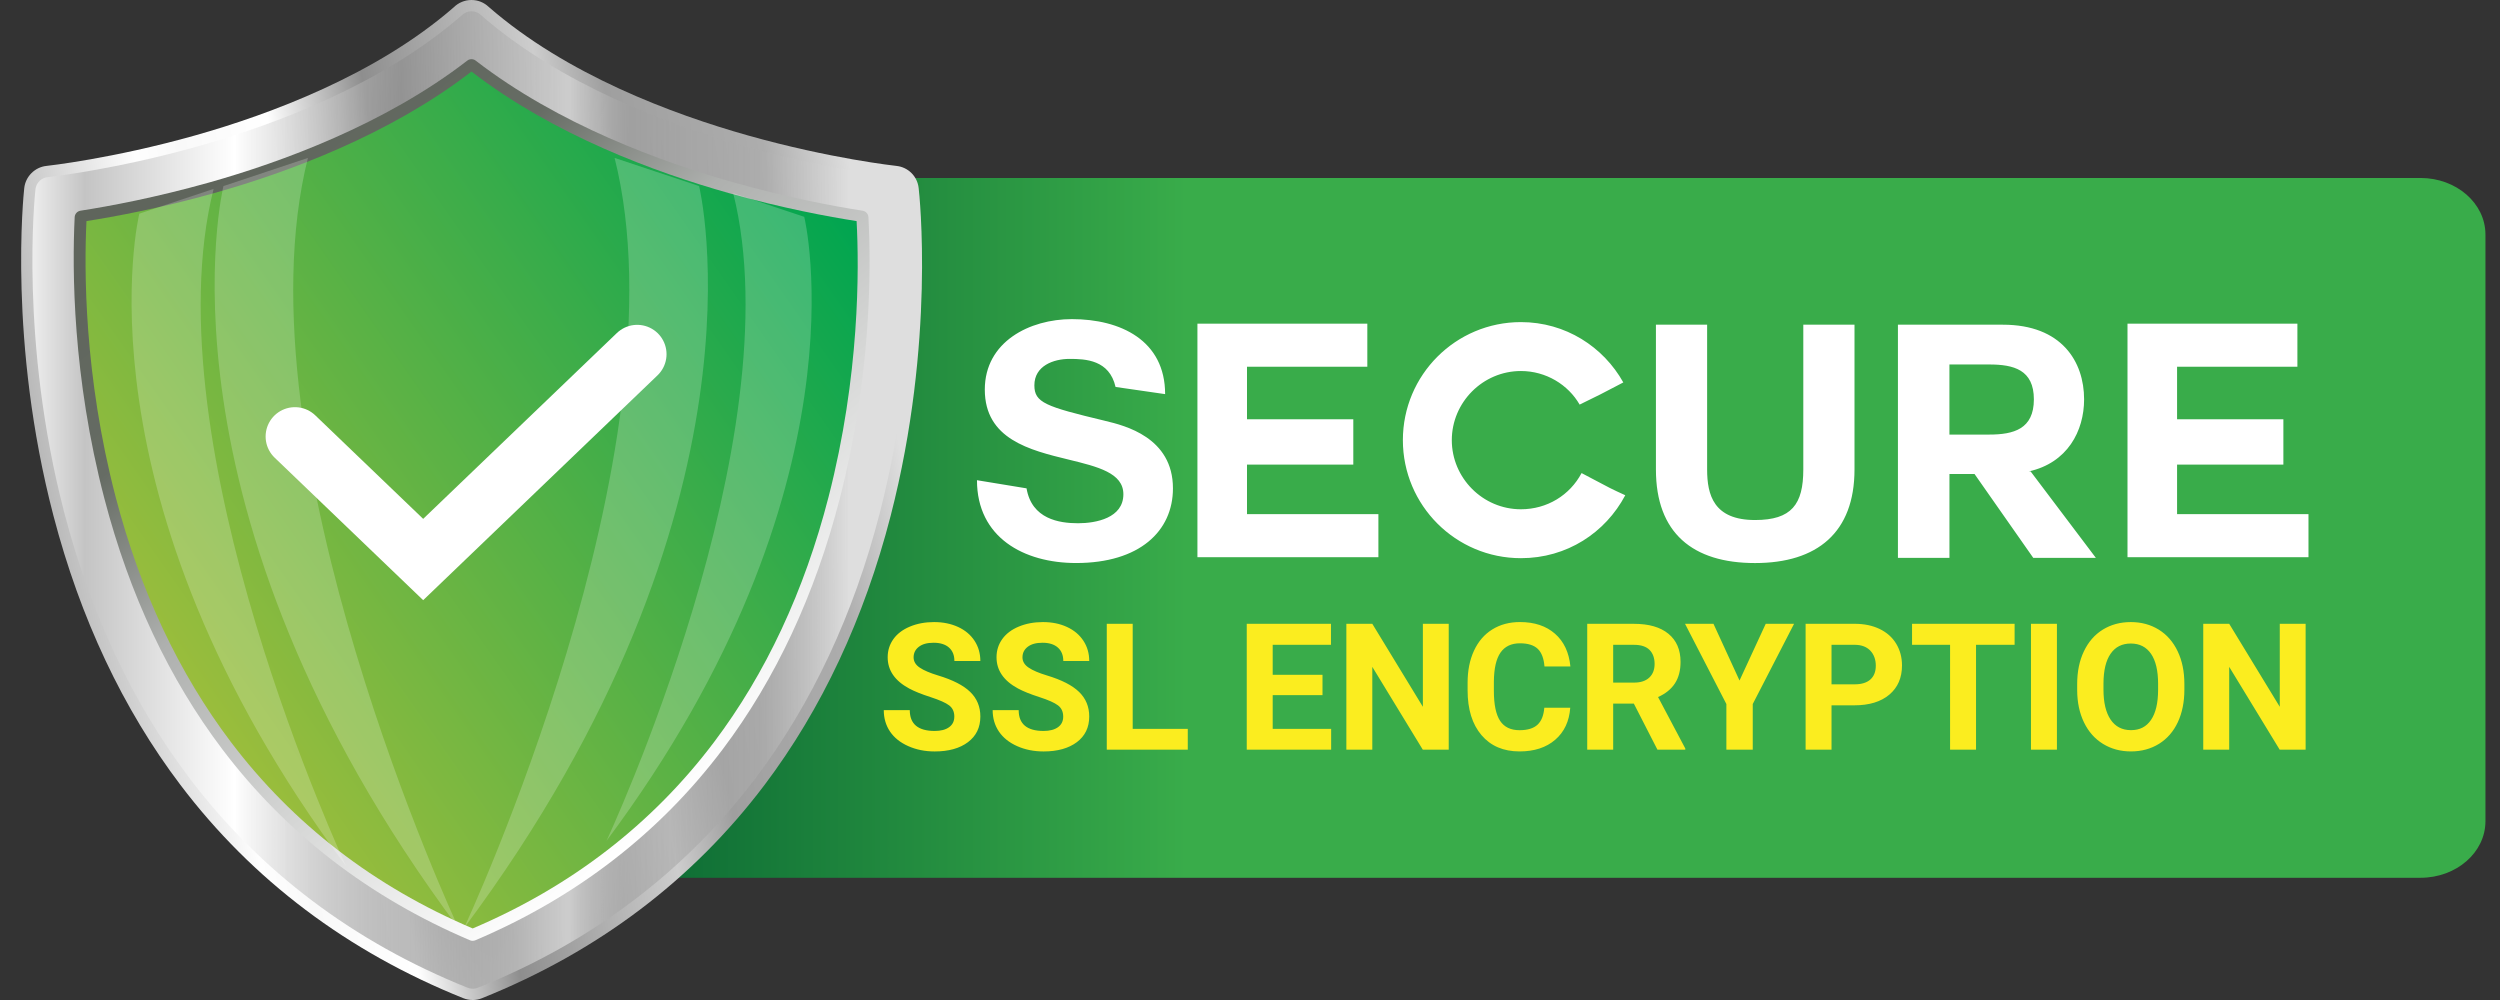 <svg xmlns="http://www.w3.org/2000/svg" width="100" height="40" viewBox="0 0 100 40" fill="none"><rect x="0" y="0" width="100" height="40" fill="#333333" stroke="none"/><g clip-path="url(#clip0_2431_5490)"><path d="M99.418 32.849C99.418 34.098 98.255 35.111 96.82 35.111H22.14C20.706 35.111 19.543 34.098 19.543 32.849V9.381C19.543 8.132 20.706 7.119 22.14 7.119H96.82C98.255 7.119 99.418 8.132 99.418 9.381V32.849Z" fill="url(#paint0_linear_2431_5490)"></path><path fill-rule="evenodd" clip-rule="evenodd" d="M43.122 20.93C42.366 20.93 41.27 20.761 41.062 19.535V19.534L39.079 19.208C39.079 21.503 40.958 22.521 43.044 22.521C45.587 22.521 46.918 21.242 46.918 19.534C46.918 17.49 44.977 17.02 44.224 16.839L44.153 16.821C41.819 16.261 41.375 16.104 41.375 15.413C41.375 14.63 42.144 14.356 42.783 14.356C43.422 14.356 44.375 14.395 44.622 15.478L46.605 15.765C46.605 13.613 44.818 12.765 42.875 12.765C41.192 12.765 39.392 13.665 39.392 15.583C39.392 17.568 41.193 18.006 42.742 18.383C43.91 18.668 44.935 18.917 44.935 19.77C44.935 20.721 43.84 20.93 43.122 20.93ZM55.136 20.565H49.88V18.583H54.132V16.77H49.88V14.67H54.693V12.948H47.897V22.287H55.136V20.565ZM60.837 22.327C58.228 22.327 56.115 20.213 56.115 17.605C56.115 14.997 58.228 12.884 60.837 12.884C62.624 12.884 64.137 13.875 64.932 15.297L64.671 15.434L64.671 15.434L64.671 15.434L64.671 15.434C64.109 15.73 63.964 15.806 63.185 16.184C62.728 15.388 61.841 14.841 60.837 14.841C59.311 14.841 58.072 16.093 58.072 17.606C58.072 19.119 59.311 20.371 60.837 20.371C61.88 20.371 62.794 19.81 63.263 18.923C63.574 19.083 63.779 19.193 63.95 19.285C64.267 19.456 64.469 19.564 65.011 19.81C64.215 21.31 62.676 22.327 60.837 22.327V22.327ZM70.202 22.522C72.693 22.522 74.18 21.296 74.18 18.779H74.18V12.988H72.132V18.779C72.132 20.175 71.663 20.801 70.202 20.801C68.546 20.801 68.285 19.796 68.285 18.779V12.988H66.237V18.779C66.237 21.322 67.711 22.522 70.202 22.522ZM81.225 18.857L83.834 22.314H81.33L78.982 18.961H77.978V22.314H75.917V12.988H80.117C82.464 12.988 83.364 14.461 83.364 15.974C83.364 17.239 82.699 18.517 81.147 18.857H81.225V18.857ZM77.977 14.579V17.383H79.568C80.547 17.383 81.355 17.162 81.355 15.975C81.355 14.788 80.546 14.579 79.568 14.579H77.977ZM92.339 20.565H87.083V18.583H91.335V16.77H87.083V14.67H91.896V12.948H85.1V22.287H92.339V20.565Z" fill="white"></path><path fill-rule="evenodd" clip-rule="evenodd" d="M62.81 28.31C62.77 28.852 62.57 29.279 62.209 29.59C61.849 29.901 61.373 30.057 60.783 30.057C60.137 30.057 59.629 29.84 59.259 29.405C58.889 28.97 58.704 28.374 58.704 27.615V27.307C58.704 26.823 58.789 26.396 58.96 26.027C59.131 25.658 59.374 25.375 59.691 25.178C60.009 24.981 60.377 24.882 60.797 24.882C61.378 24.882 61.846 25.038 62.2 25.349C62.556 25.66 62.761 26.097 62.816 26.659H61.779C61.753 26.334 61.663 26.099 61.508 25.952C61.352 25.805 61.115 25.732 60.797 25.732C60.451 25.732 60.192 25.857 60.02 26.104C59.848 26.352 59.76 26.736 59.755 27.258V27.638C59.755 28.182 59.838 28.58 60.002 28.831C60.167 29.083 60.427 29.208 60.782 29.208C61.102 29.208 61.342 29.135 61.5 28.989C61.658 28.843 61.748 28.616 61.772 28.309H62.809L62.81 28.31ZM42.528 28.666C42.528 28.47 42.459 28.32 42.32 28.215C42.182 28.11 41.933 27.999 41.573 27.883C41.214 27.767 40.928 27.652 40.719 27.539C40.147 27.23 39.861 26.814 39.861 26.291C39.861 26.018 39.938 25.776 40.091 25.562C40.244 25.349 40.464 25.182 40.752 25.063C41.039 24.943 41.361 24.883 41.719 24.883C42.076 24.883 42.399 24.948 42.68 25.079C42.962 25.209 43.18 25.393 43.336 25.63C43.492 25.868 43.569 26.137 43.569 26.44H42.532C42.532 26.209 42.459 26.03 42.314 25.902C42.169 25.774 41.965 25.71 41.702 25.71C41.439 25.71 41.251 25.764 41.11 25.871C40.97 25.978 40.899 26.119 40.899 26.294C40.899 26.458 40.982 26.596 41.147 26.706C41.311 26.817 41.554 26.92 41.874 27.017C42.465 27.195 42.895 27.415 43.164 27.678C43.434 27.941 43.569 28.268 43.569 28.66C43.569 29.096 43.404 29.438 43.075 29.686C42.745 29.933 42.301 30.058 41.743 30.058C41.356 30.058 41.003 29.987 40.685 29.845C40.367 29.703 40.124 29.509 39.957 29.262C39.79 29.015 39.706 28.729 39.706 28.404H40.747C40.747 28.96 41.079 29.238 41.743 29.238C41.99 29.238 42.182 29.187 42.321 29.087C42.459 28.987 42.528 28.847 42.528 28.667L42.528 28.666ZM38.173 28.666C38.173 28.47 38.104 28.32 37.966 28.215C37.828 28.11 37.578 28 37.219 27.883C36.859 27.767 36.574 27.652 36.364 27.539C35.793 27.23 35.507 26.814 35.507 26.291C35.507 26.018 35.584 25.776 35.737 25.562C35.89 25.349 36.11 25.183 36.398 25.063C36.684 24.943 37.007 24.883 37.364 24.883C37.721 24.883 38.044 24.949 38.325 25.079C38.607 25.209 38.825 25.393 38.981 25.63C39.136 25.868 39.214 26.137 39.214 26.44H38.176C38.176 26.209 38.104 26.03 37.959 25.902C37.814 25.774 37.609 25.71 37.346 25.71C37.083 25.71 36.895 25.764 36.755 25.871C36.615 25.978 36.544 26.119 36.544 26.294C36.544 26.458 36.626 26.596 36.791 26.706C36.956 26.817 37.199 26.92 37.519 27.017C38.109 27.195 38.539 27.415 38.809 27.678C39.079 27.941 39.214 28.268 39.214 28.66C39.214 29.096 39.049 29.438 38.719 29.686C38.389 29.934 37.946 30.058 37.388 30.058C37 30.058 36.648 29.987 36.33 29.845C36.011 29.703 35.768 29.509 35.601 29.262C35.434 29.015 35.351 28.729 35.351 28.404H36.391C36.391 28.96 36.723 29.238 37.387 29.238C37.634 29.238 37.827 29.188 37.965 29.087C38.103 28.987 38.172 28.847 38.172 28.667L38.173 28.666ZM47.511 29.154H45.308V24.952H44.271V29.988H47.511V29.154ZM52.9 27.805H50.908V29.154H53.246V29.988H49.87V24.952H53.239V25.793H50.908V26.992H52.9V27.805ZM56.912 29.988H57.949V24.952H56.915V28.272L54.892 24.952H53.854V29.988H54.892V26.674L56.912 29.988ZM64.527 28.145H65.354L66.298 29.988H67.412V29.94L66.322 27.882C66.625 27.746 66.85 27.563 66.998 27.334C67.147 27.105 67.222 26.818 67.222 26.475C67.222 25.991 67.06 25.616 66.737 25.351C66.414 25.085 65.956 24.953 65.361 24.953H63.489V29.988H64.527V28.145ZM65.364 27.304H64.527V25.793H65.361C65.639 25.793 65.847 25.861 65.982 25.997C66.117 26.132 66.184 26.324 66.184 26.557C66.184 26.79 66.112 26.973 65.969 27.105C65.827 27.238 65.625 27.304 65.364 27.304ZM69.581 27.221L70.629 24.952H71.763L70.11 28.161V29.987H69.055V28.161L67.401 24.952H68.539L69.581 27.221ZM73.261 29.988V28.213H74.171C74.768 28.213 75.236 28.071 75.573 27.786C75.911 27.501 76.08 27.112 76.08 26.619C76.08 26.294 76.002 26.004 75.848 25.749C75.694 25.494 75.473 25.298 75.186 25.159C74.899 25.021 74.566 24.952 74.188 24.952H72.224V29.988H73.261ZM74.188 27.373H73.261H73.261V25.793H74.212C74.468 25.797 74.668 25.875 74.814 26.027C74.959 26.18 75.032 26.387 75.032 26.626C75.032 26.866 74.96 27.05 74.816 27.179C74.672 27.308 74.462 27.373 74.188 27.373ZM80.583 25.793H79.041V29.988H78.003V25.793H76.482V24.952H80.584V25.793H80.583ZM81.239 29.988H82.277V24.952H81.239V29.988ZM87.375 27.584C87.375 28.08 87.288 28.514 87.113 28.888C86.938 29.261 86.687 29.55 86.361 29.753C86.034 29.955 85.66 30.057 85.238 30.057C84.816 30.057 84.449 29.956 84.121 29.756C83.794 29.555 83.54 29.269 83.36 28.897C83.18 28.524 83.089 28.096 83.087 27.612V27.363C83.087 26.867 83.176 26.43 83.355 26.054C83.534 25.677 83.786 25.387 84.112 25.185C84.439 24.984 84.812 24.883 85.231 24.883C85.651 24.883 86.024 24.984 86.35 25.185C86.676 25.387 86.929 25.677 87.108 26.054C87.287 26.43 87.375 26.866 87.375 27.359V27.584ZM86.324 27.356C86.324 26.828 86.23 26.427 86.041 26.152C85.852 25.878 85.582 25.741 85.232 25.741C84.882 25.741 84.615 25.876 84.426 26.147C84.237 26.418 84.141 26.815 84.139 27.338V27.584C84.139 28.099 84.233 28.497 84.422 28.781C84.612 29.064 84.884 29.206 85.239 29.206C85.594 29.206 85.854 29.07 86.041 28.796C86.228 28.523 86.322 28.125 86.324 27.601V27.356ZM91.188 29.988H92.225H92.225V24.952H91.191V28.272L89.168 24.952H88.13V29.988H89.168V26.674L91.188 29.988Z" fill="#FBED1F"></path><path d="M18.907 40C18.778 40 18.652 39.975 18.533 39.928C13.905 38.071 10.097 35.2 7.216 31.395C4.92 28.363 3.212 24.74 2.138 20.629C0.321 13.675 0.943 7.77 0.97 7.523C1.021 7.057 1.397 6.684 1.862 6.636C1.888 6.633 4.495 6.35 7.8 5.418C10.812 4.568 15.051 2.989 18.153 0.289C18.339 0.105 18.595 0 18.856 0C19.118 0 19.36 0.098 19.547 0.275C22.655 2.988 26.912 4.572 29.936 5.423C33.236 6.352 35.828 6.633 35.854 6.636C36.325 6.685 36.692 7.048 36.746 7.519C36.774 7.766 37.421 13.664 35.628 20.626C34.568 24.738 32.871 28.361 30.584 31.394C27.712 35.2 23.91 38.071 19.28 39.928C19.162 39.976 19.035 40.001 18.906 40.001L18.907 40Z" fill="url(#paint1_linear_2431_5490)"></path><path d="M18.908 39.549C18.838 39.549 18.768 39.536 18.703 39.509C14.151 37.684 10.407 34.861 7.576 31.122C5.316 28.138 3.634 24.569 2.574 20.515C0.777 13.634 1.392 7.816 1.419 7.572C1.447 7.314 1.652 7.111 1.91 7.084C1.936 7.081 4.568 6.798 7.924 5.851C10.987 4.987 15.297 3.379 18.462 0.619C18.564 0.514 18.705 0.451 18.857 0.451C19.009 0.451 19.143 0.51 19.244 0.608C22.416 3.379 26.741 4.992 29.815 5.857C33.167 6.801 35.783 7.081 35.809 7.084C36.066 7.111 36.27 7.313 36.299 7.57C36.328 7.814 36.966 13.632 35.193 20.514C34.149 24.568 32.477 28.137 30.226 31.122C27.405 34.862 23.667 37.684 19.114 39.51C19.048 39.537 18.978 39.55 18.908 39.55L18.908 39.549Z" fill="url(#paint2_linear_2431_5490)"></path><path style="mix-blend-mode:hard-light" d="M18.908 37.633C18.871 37.633 18.834 37.626 18.8 37.611C14.766 35.896 11.434 33.327 8.897 29.976C6.769 27.165 5.181 23.792 4.177 19.949C2.901 15.065 2.884 10.796 2.987 8.687C2.993 8.557 3.09 8.448 3.22 8.428C4.39 8.246 6.233 7.901 8.373 7.298C11.254 6.485 15.383 4.98 18.69 2.425C18.74 2.386 18.8 2.367 18.859 2.367C18.919 2.367 18.978 2.386 19.028 2.425C22.341 4.985 26.479 6.491 29.366 7.303C31.5 7.904 33.337 8.247 34.503 8.428C34.633 8.449 34.73 8.556 34.737 8.686C34.849 10.796 34.849 15.063 33.589 19.952C32.599 23.794 31.023 27.167 28.904 29.977C26.376 33.327 23.05 35.896 19.017 37.61C18.982 37.625 18.946 37.632 18.909 37.632L18.908 37.633Z" fill="url(#paint3_linear_2431_5490)"></path><path d="M18.908 37.138C14.967 35.464 11.717 32.958 9.239 29.685C7.16 26.939 5.608 23.64 4.626 19.88C3.355 15.016 3.365 10.749 3.459 8.843C4.578 8.668 6.428 8.327 8.579 7.72C11.524 6.89 15.588 5.39 18.859 2.862C22.136 5.394 26.208 6.895 29.16 7.726C31.305 8.33 33.149 8.67 34.264 8.844C34.366 10.747 34.394 15.016 33.14 19.885C32.172 23.644 30.63 26.942 28.559 29.688C26.092 32.959 22.846 35.464 18.908 37.138Z" fill="url(#paint4_linear_2431_5490)"></path><g style="mix-blend-mode:soft-light" opacity="0.21"><path d="M24.584 6.317L27.964 7.443C27.964 7.443 31.119 20.287 18.557 37.129C18.557 37.129 27.513 17.977 24.584 6.317Z" fill="white"></path></g><g style="mix-blend-mode:soft-light" opacity="0.21"><path d="M12.317 6.317L8.938 7.443C8.938 7.443 5.783 20.286 18.345 37.129C18.345 37.129 9.389 17.977 12.317 6.317Z" fill="white"></path></g><g style="mix-blend-mode:soft-light" opacity="0.21"><path d="M29.328 7.725L32.17 8.673C32.17 8.673 34.822 19.473 24.259 33.636C24.259 33.636 31.791 17.531 29.328 7.725V7.725Z" fill="white"></path></g><g style="mix-blend-mode:soft-light" opacity="0.21"><path d="M8.544 7.556L5.573 8.547C5.573 8.547 2.799 19.84 13.845 34.651C13.845 34.651 5.969 17.809 8.544 7.556Z" fill="white"></path></g><path d="M11.798 17.46L16.927 22.381L25.488 14.167" stroke="white" stroke-width="2.347" stroke-linecap="round"></path></g><defs><linearGradient id="paint0_linear_2431_5490" x1="19.543" y1="21.115" x2="99.418" y2="21.115" gradientUnits="userSpaceOnUse"><stop stop-color="#00592E"></stop><stop offset="0.35" stop-color="#39AC4A"></stop></linearGradient><linearGradient id="paint1_linear_2431_5490" x1="2.413" y1="22.904" x2="38.344" y2="16.568" gradientUnits="userSpaceOnUse"><stop stop-color="#B9B9B9"></stop><stop offset="0.16" stop-color="#FEFEFE"></stop><stop offset="0.21" stop-color="#F9F9F9"></stop><stop offset="0.31" stop-color="white"></stop><stop offset="0.42" stop-color="#8E8E8E"></stop><stop offset="0.61" stop-color="#CDCDCD"></stop><stop offset="0.68" stop-color="#9F9F9F"></stop><stop offset="0.84" stop-color="#ADADAD"></stop><stop offset="0.93" stop-color="#DEDEDE"></stop></linearGradient><linearGradient id="paint2_linear_2431_5490" x1="1.296" y1="20" x2="36.434" y2="20" gradientUnits="userSpaceOnUse"><stop stop-color="#EDEDED"></stop><stop offset="0.06" stop-color="#C4C4C4"></stop><stop offset="0.23" stop-color="white"></stop><stop offset="0.42" stop-color="#8E8E8E" stop-opacity="0.6"></stop><stop offset="0.61" stop-color="#CDCDCD"></stop><stop offset="0.68" stop-color="#9F9F9F" stop-opacity="0.5"></stop><stop offset="0.83" stop-color="#ADADAD" stop-opacity="0.6"></stop><stop offset="0.93" stop-color="#DEDEDE"></stop></linearGradient><linearGradient id="paint3_linear_2431_5490" x1="30.381" y1="29.518" x2="8.748" y2="3.738" gradientUnits="userSpaceOnUse"><stop stop-color="white"></stop><stop offset="0.54" stop-color="#AEB0AE"></stop><stop offset="0.74" stop-color="#666C64"></stop><stop offset="0.93" stop-color="#5F655C"></stop></linearGradient><linearGradient id="paint4_linear_2431_5490" x1="6.877" y1="26.34" x2="33.475" y2="7.716" gradientUnits="userSpaceOnUse"><stop stop-color="#9ABD3C"></stop><stop offset="0.65" stop-color="#39AC4A"></stop><stop offset="1" stop-color="#00A550"></stop></linearGradient><clipPath id="clip0_2431_5490"><rect width="98.572" height="40" fill="white" transform="translate(0.847)"></rect></clipPath></defs></svg>